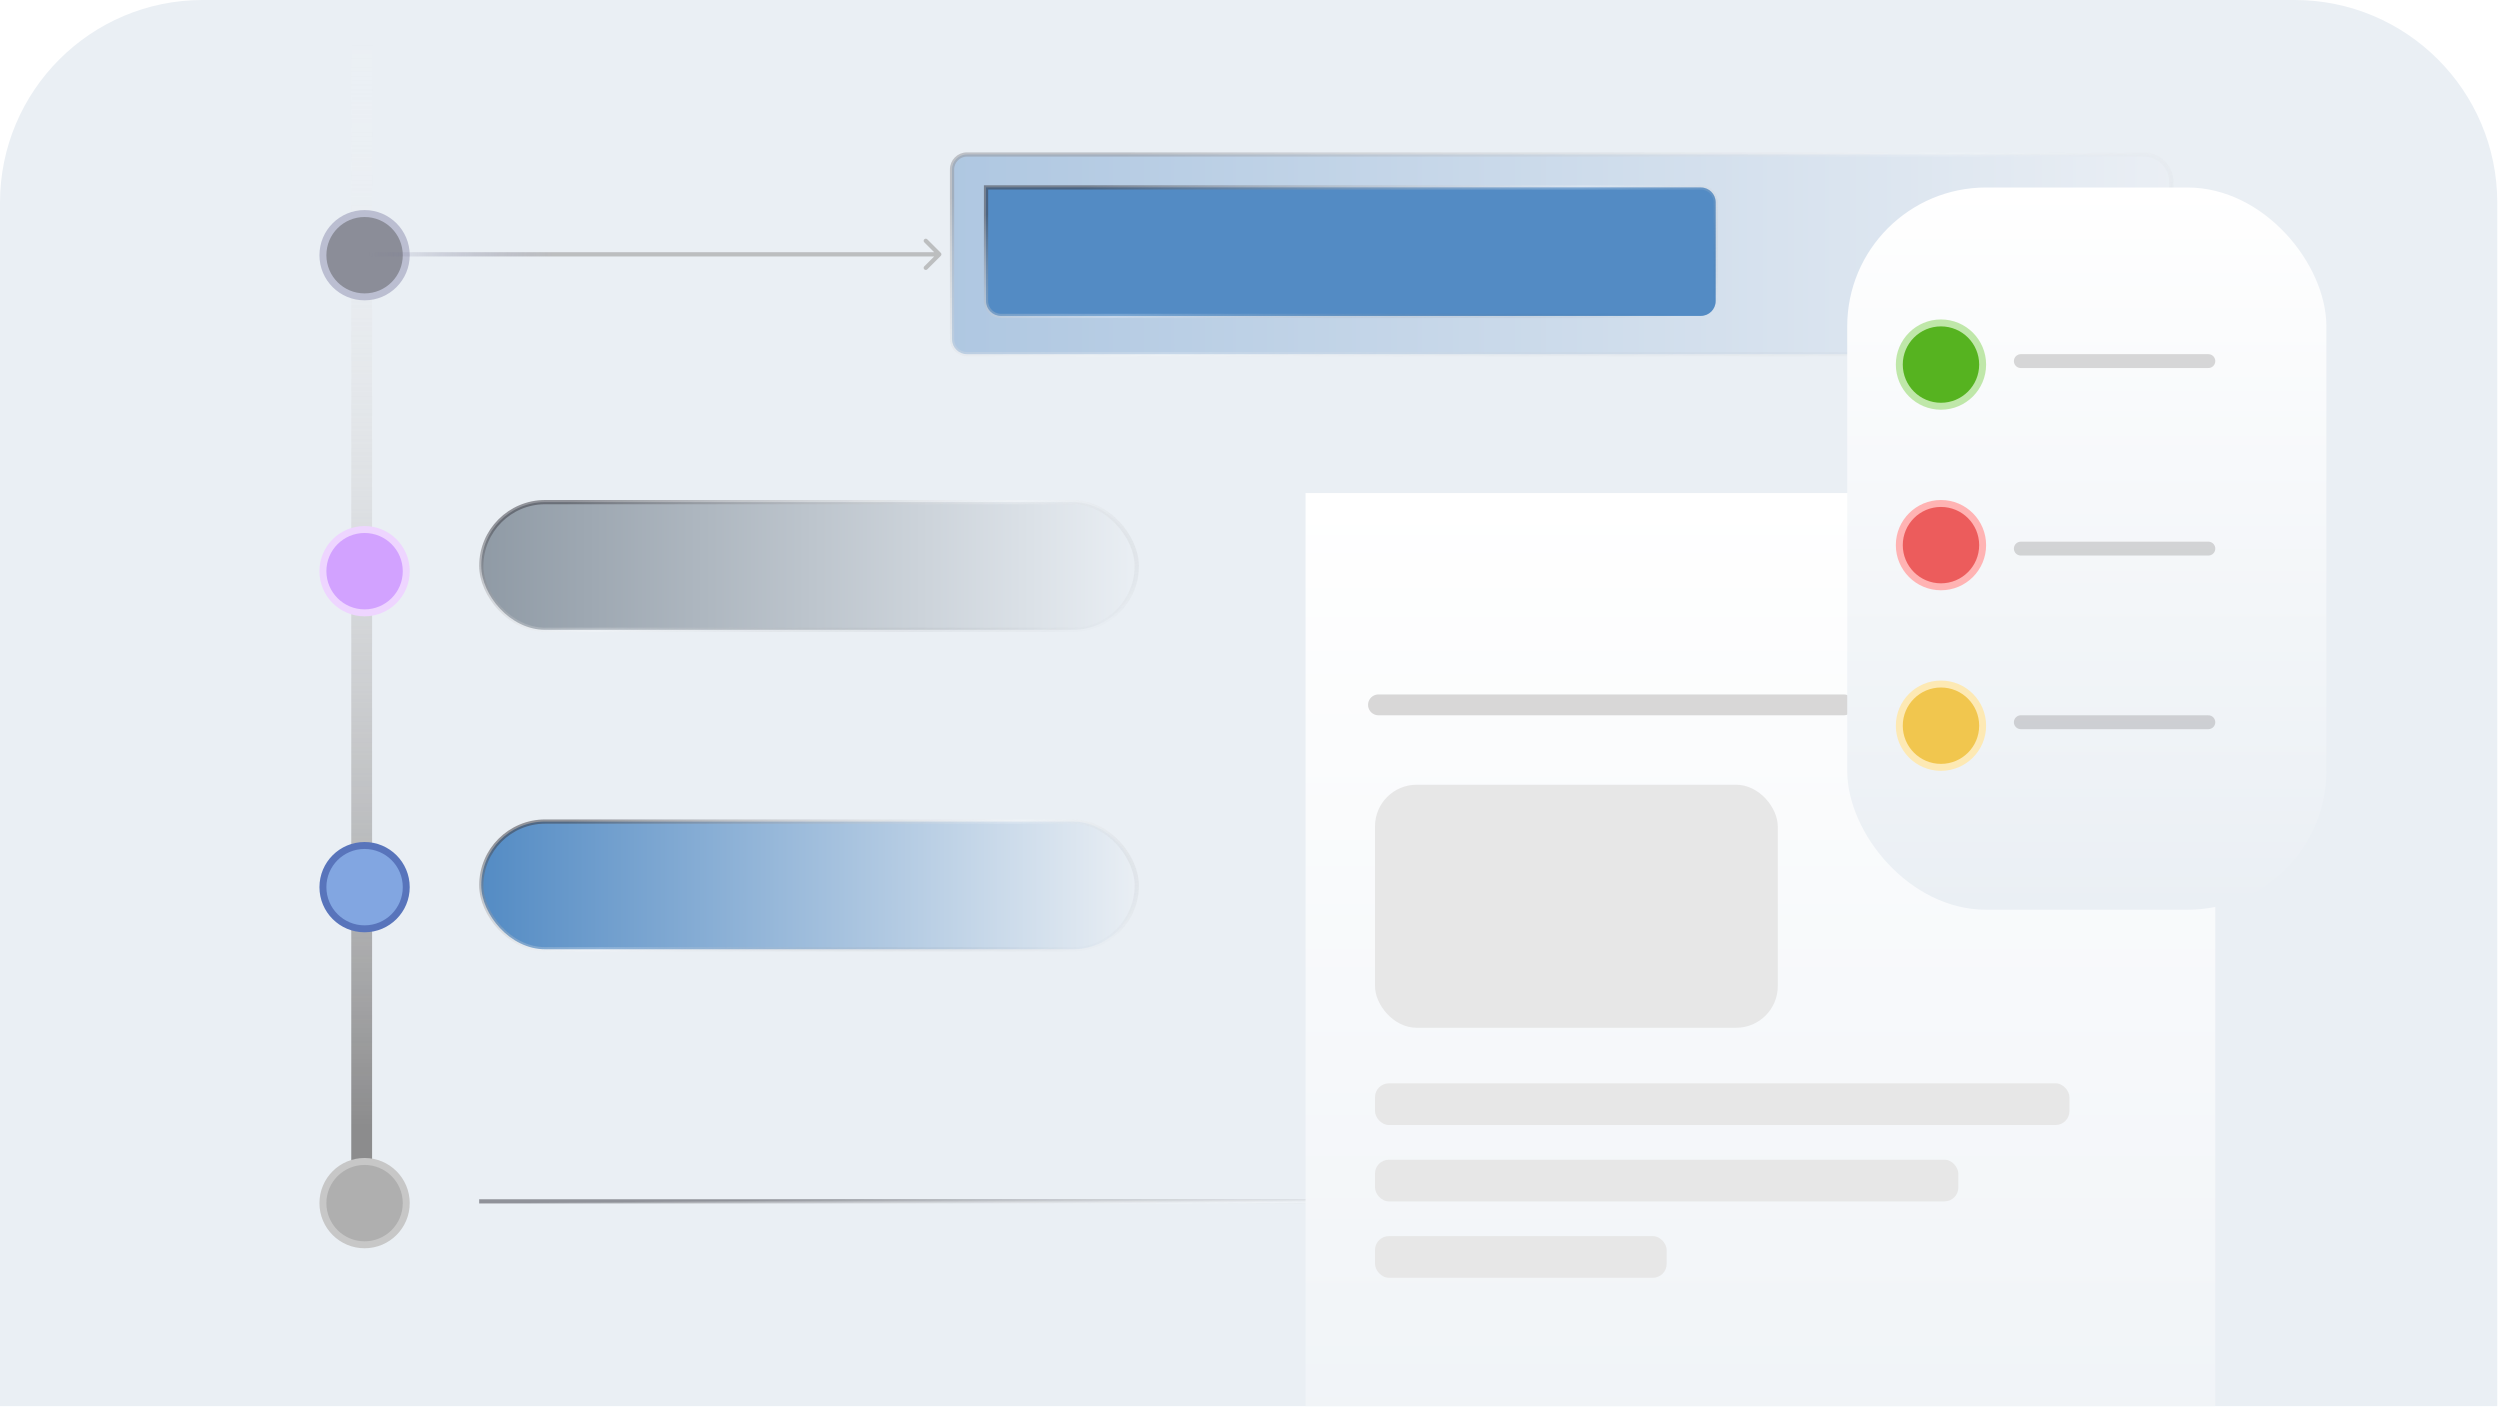 <svg width="360" height="203" viewBox="0 0 360 203" fill="none" xmlns="http://www.w3.org/2000/svg">
<g clip-path="url(#clip0_250_2354)">
<path d="M0 29.19C0 13.069 13.069 0 29.19 0H330.418C346.539 0 359.608 13.069 359.608 29.19V202.484H0V29.19Z" fill="#EAEFF4"/>
<line x1="52.082" y1="176.084" x2="52.082" y2="-36.499" stroke="url(#paint0_linear_250_2354)" stroke-width="3" stroke-linecap="round"/>
<circle cx="52.5" cy="173.25" r="6" fill="#AFAFAF" stroke="#C7C7C7"/>
<circle cx="52.5" cy="127.75" r="6" fill="#82A6E1" stroke="#5874BB"/>
<circle cx="52.5" cy="82.25" r="6" fill="#D2A2FF" stroke="#EED5FF"/>
<circle cx="52.5" cy="36.75" r="6" fill="#8B8D98" stroke="#BBBED1"/>
<path d="M135.475 36.84C135.595 36.721 135.595 36.527 135.475 36.408L133.529 34.461C133.409 34.342 133.215 34.342 133.096 34.461C132.976 34.581 132.976 34.774 133.096 34.894L134.826 36.624L133.096 38.354C132.976 38.474 132.976 38.667 133.096 38.787C133.215 38.906 133.409 38.906 133.529 38.787L135.475 36.84ZM-29 36.93H135.259V36.318H-29V36.93Z" fill="url(#paint1_linear_250_2354)"/>
<g opacity="0.5">
<path d="M137.095 24.389C137.095 23.206 138.054 22.247 139.236 22.247H308.695C310.891 22.247 312.671 24.028 312.671 26.224V48.859C312.671 50.042 311.713 51 310.53 51H139.236C138.054 51 137.095 50.042 137.095 48.859V24.389Z" fill="url(#paint2_linear_250_2354)"/>
<path d="M137.095 24.389C137.095 23.206 138.054 22.247 139.236 22.247H308.695C310.891 22.247 312.671 24.028 312.671 26.224V48.859C312.671 50.042 311.713 51 310.53 51H139.236C138.054 51 137.095 50.042 137.095 48.859V24.389Z" stroke="url(#paint3_linear_250_2354)" stroke-width="0.612"/>
</g>
<path d="M141.989 26.988H244.919C246.101 26.988 247.06 27.946 247.06 29.129V43.352C247.06 44.535 246.101 45.493 244.919 45.493H144.131C142.948 45.493 141.989 44.535 141.989 43.352V26.988Z" fill="#538BC4"/>
<path d="M141.989 26.988H244.919C246.101 26.988 247.06 27.946 247.06 29.129V43.352C247.06 44.535 246.101 45.493 244.919 45.493H144.131C142.948 45.493 141.989 44.535 141.989 43.352V26.988Z" stroke="url(#paint4_linear_250_2354)" stroke-width="0.612"/>
<rect x="69.306" y="72.306" width="94.388" height="18.388" rx="9.194" fill="url(#paint5_linear_250_2354)"/>
<rect x="69.306" y="72.306" width="94.388" height="18.388" rx="9.194" stroke="url(#paint6_linear_250_2354)" stroke-width="0.612"/>
<rect x="69.306" y="118.306" width="94.388" height="18.388" rx="9.194" fill="url(#paint7_linear_250_2354)"/>
<rect x="69.306" y="118.306" width="94.388" height="18.388" rx="9.194" stroke="url(#paint8_linear_250_2354)" stroke-width="0.612"/>
<path d="M69 173H227.447" stroke="url(#paint9_linear_250_2354)" stroke-width="0.612"/>
<rect x="188" y="71" width="131" height="191" fill="url(#paint10_linear_250_2354)"/>
<line opacity="0.2" x1="198.5" y1="101.5" x2="265.5" y2="101.5" stroke="#464343" stroke-width="3" stroke-linecap="round"/>
<g filter="url(#filter0_d_250_2354)">
<rect x="266" y="27" width="69" height="104" rx="20" fill="url(#paint11_linear_250_2354)"/>
</g>
<circle cx="279.5" cy="52.5" r="6" fill="#56B320" stroke="#BFE7A9"/>
<circle cx="279.5" cy="78.5" r="6" fill="#EC5C5C" stroke="#FFB3B3"/>
<circle cx="279.5" cy="104.5" r="6" fill="#F1C64E" stroke="#FDE9B4"/>
<line opacity="0.2" x1="291" y1="52" x2="318" y2="52" stroke="#464343" stroke-width="2" stroke-linecap="round"/>
<line opacity="0.2" x1="291" y1="79" x2="318" y2="79" stroke="#464343" stroke-width="2" stroke-linecap="round"/>
<line opacity="0.2" x1="291" y1="104" x2="318" y2="104" stroke="#464343" stroke-width="2" stroke-linecap="round"/>
<rect x="198" y="113" width="58" height="35" rx="6" fill="#E7E7E7"/>
<rect x="198" y="156" width="100" height="6" rx="2" fill="#E7E7E7"/>
<rect x="198" y="167" width="84" height="6" rx="2" fill="#E7E7E7"/>
<rect x="198" y="178" width="42" height="6" rx="2" fill="#E7E7E7"/>
</g>
<defs>
<filter id="filter0_d_250_2354" x="216.1" y="-22.9" width="168.8" height="203.8" filterUnits="userSpaceOnUse" color-interpolation-filters="sRGB">
<feFlood flood-opacity="0" result="BackgroundImageFix"/>
<feColorMatrix in="SourceAlpha" type="matrix" values="0 0 0 0 0 0 0 0 0 0 0 0 0 0 0 0 0 0 127 0" result="hardAlpha"/>
<feOffset/>
<feGaussianBlur stdDeviation="24.95"/>
<feComposite in2="hardAlpha" operator="out"/>
<feColorMatrix type="matrix" values="0 0 0 0 0 0 0 0 0 0 0 0 0 0 0 0 0 0 0.25 0"/>
<feBlend mode="normal" in2="BackgroundImageFix" result="effect1_dropShadow_250_2354"/>
<feBlend mode="normal" in="SourceGraphic" in2="effect1_dropShadow_250_2354" result="shape"/>
</filter>
<linearGradient id="paint0_linear_250_2354" x1="53.582" y1="162.1" x2="53.582" y2="3.093" gradientUnits="userSpaceOnUse">
<stop stop-color="#8C8C8D"/>
<stop offset="1" stop-color="white" stop-opacity="0"/>
</linearGradient>
<linearGradient id="paint1_linear_250_2354" x1="79.588" y1="36.624" x2="53.121" y2="36.998" gradientUnits="userSpaceOnUse">
<stop stop-color="#A4A4A4" stop-opacity="0.66"/>
<stop offset="1" stop-color="#61618A" stop-opacity="0"/>
</linearGradient>
<linearGradient id="paint2_linear_250_2354" x1="136.789" y1="36.624" x2="312.977" y2="36.624" gradientUnits="userSpaceOnUse">
<stop stop-color="#73A0CE"/>
<stop offset="1" stop-color="#EAEFF4"/>
</linearGradient>
<linearGradient id="paint3_linear_250_2354" x1="157.932" y1="23.132" x2="173.39" y2="83.909" gradientUnits="userSpaceOnUse">
<stop stop-color="#404047" stop-opacity="0.53"/>
<stop offset="0.47" stop-color="white" stop-opacity="0.21"/>
<stop offset="1" stop-color="#27272A" stop-opacity="0"/>
</linearGradient>
<linearGradient id="paint4_linear_250_2354" x1="154.365" y1="27.457" x2="165.172" y2="66.602" gradientUnits="userSpaceOnUse">
<stop stop-color="#404047" stop-opacity="0.53"/>
<stop offset="0.47" stop-color="white" stop-opacity="0.21"/>
<stop offset="1" stop-color="#27272A" stop-opacity="0"/>
</linearGradient>
<linearGradient id="paint5_linear_250_2354" x1="69" y1="81.5" x2="164" y2="81.5" gradientUnits="userSpaceOnUse">
<stop stop-color="#8F9AA5"/>
<stop offset="1" stop-color="#EAEFF4"/>
</linearGradient>
<linearGradient id="paint6_linear_250_2354" x1="80.4" y1="72.77" x2="92.09" y2="111.072" gradientUnits="userSpaceOnUse">
<stop stop-color="#404047" stop-opacity="0.53"/>
<stop offset="0.47" stop-color="white" stop-opacity="0.21"/>
<stop offset="1" stop-color="#27272A" stop-opacity="0"/>
</linearGradient>
<linearGradient id="paint7_linear_250_2354" x1="69" y1="127.5" x2="164" y2="127.5" gradientUnits="userSpaceOnUse">
<stop stop-color="#538BC4"/>
<stop offset="1" stop-color="#EAEFF4"/>
</linearGradient>
<linearGradient id="paint8_linear_250_2354" x1="80.4" y1="118.77" x2="92.09" y2="157.072" gradientUnits="userSpaceOnUse">
<stop stop-color="#404047" stop-opacity="0.53"/>
<stop offset="0.47" stop-color="white" stop-opacity="0.21"/>
<stop offset="1" stop-color="#27272A" stop-opacity="0"/>
</linearGradient>
<linearGradient id="paint9_linear_250_2354" x1="88.014" y1="173.041" x2="88.035" y2="175.244" gradientUnits="userSpaceOnUse">
<stop stop-color="#404047" stop-opacity="0.53"/>
<stop offset="0.47" stop-color="white" stop-opacity="0.21"/>
<stop offset="1" stop-color="#27272A" stop-opacity="0"/>
</linearGradient>
<linearGradient id="paint10_linear_250_2354" x1="253.5" y1="71" x2="253.5" y2="262" gradientUnits="userSpaceOnUse">
<stop stop-color="white"/>
<stop offset="1" stop-color="#EAEFF4"/>
</linearGradient>
<linearGradient id="paint11_linear_250_2354" x1="300.5" y1="27" x2="300.5" y2="131" gradientUnits="userSpaceOnUse">
<stop stop-color="white"/>
<stop offset="1" stop-color="#EAEFF4"/>
</linearGradient>
<clipPath id="clip0_250_2354">
<path d="M0 29.19C0 13.069 13.069 0 29.19 0H330.418C346.539 0 359.608 13.069 359.608 29.19V202.484H0V29.19Z" fill="white"/>
</clipPath>
</defs>
</svg>
